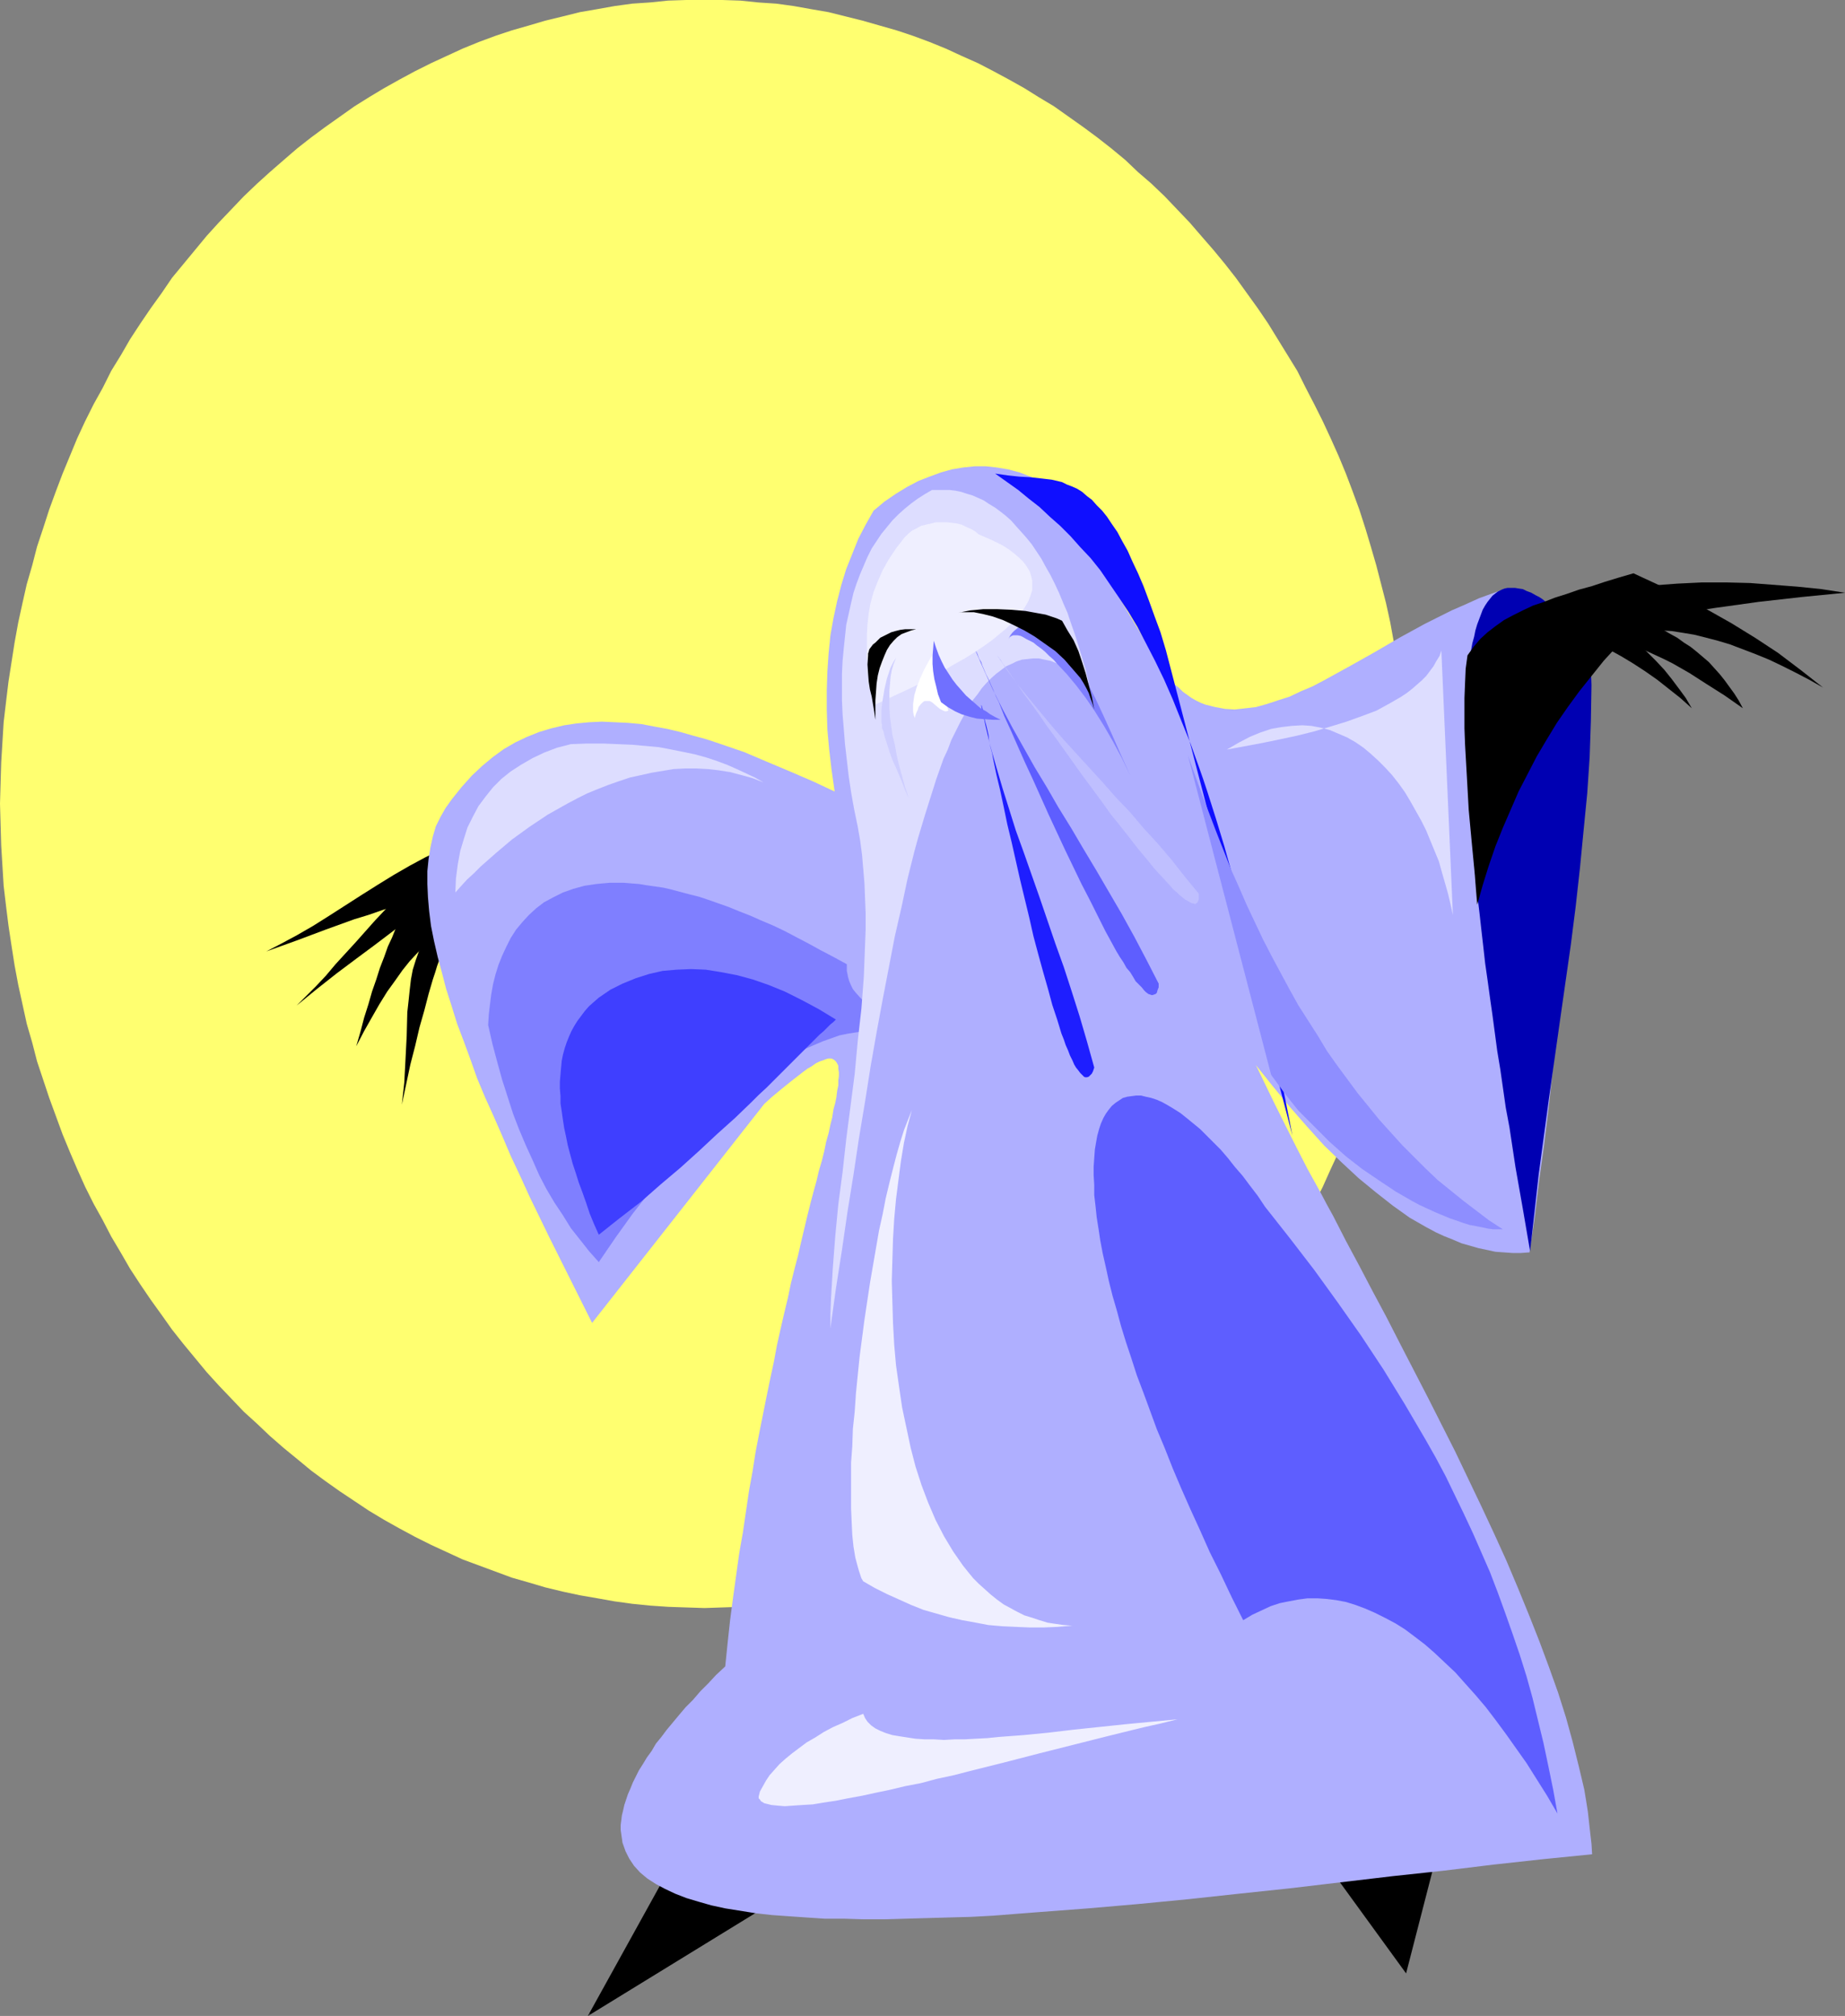<?xml version="1.0" encoding="UTF-8" standalone="no"?>
<svg
   version="1.0"
   width="129.766mm"
   height="141.754mm"
   id="svg35"
   sodipodi:docname="Ghost 61.wmf"
   xmlns:inkscape="http://www.inkscape.org/namespaces/inkscape"
   xmlns:sodipodi="http://sodipodi.sourceforge.net/DTD/sodipodi-0.dtd"
   xmlns="http://www.w3.org/2000/svg"
   xmlns:svg="http://www.w3.org/2000/svg">
  <rect width="100%" height="100%" fill="#808080" stroke="none"/>
  <sodipodi:namedview
     id="namedview35"
     pagecolor="#ffffff"
     bordercolor="#000000"
     borderopacity="0.25"
     inkscape:showpageshadow="2"
     inkscape:pageopacity="0.0"
     inkscape:pagecheckerboard="0"
     inkscape:deskcolor="#d1d1d1"
     inkscape:document-units="mm" />
  <defs
     id="defs1">
    <pattern
       id="WMFhbasepattern"
       patternUnits="userSpaceOnUse"
       width="6"
       height="6"
       x="0"
       y="0" />
  </defs>
  <path
     style="fill:#ffff70;fill-opacity:1;fill-rule:evenodd;stroke:none"
     d="m 187.294,0 h 4.686 l 4.848,0.162 4.686,0.485 4.848,0.323 4.686,0.646 4.525,0.808 4.686,0.808 4.525,1.131 4.525,1.131 4.525,1.293 4.525,1.293 4.363,1.454 4.363,1.616 4.363,1.777 4.202,1.939 4.363,1.939 4.04,2.1 4.202,2.262 4.04,2.262 3.878,2.424 4.04,2.424 3.878,2.747 3.878,2.747 3.717,2.747 3.717,2.908 3.717,3.07 3.394,3.231 3.555,3.07 3.555,3.393 3.232,3.393 3.394,3.555 3.07,3.555 3.232,3.716 3.07,3.716 2.909,3.716 2.909,4.039 2.909,4.039 2.747,4.039 2.586,4.201 2.586,4.201 2.586,4.201 2.262,4.524 2.262,4.362 2.262,4.524 2.101,4.524 2.101,4.686 1.939,4.686 1.778,4.686 1.778,4.847 1.616,5.009 1.454,4.847 1.454,5.009 1.293,5.009 1.293,5.009 1.131,5.17 0.97,5.332 0.808,5.17 0.808,5.17 0.646,5.332 0.485,5.493 0.485,5.332 0.323,5.332 0.162,5.493 v 5.493 5.493 l -0.162,5.655 -0.323,5.332 -0.485,5.332 -0.485,5.493 -0.646,5.17 -0.808,5.332 -0.808,5.17 -0.97,5.17 -1.131,5.17 -1.293,5.17 -1.293,5.009 -1.454,5.009 -1.454,4.847 -1.616,4.847 -1.778,4.847 -1.778,4.847 -1.939,4.686 -2.101,4.524 -2.101,4.686 -2.262,4.524 -2.262,4.362 -2.262,4.362 -2.586,4.362 -2.586,4.201 -2.586,4.201 -2.747,4.039 -2.909,4.039 -2.909,3.878 -2.909,3.878 -3.07,3.716 -3.232,3.716 -3.07,3.555 -3.394,3.555 -3.232,3.393 -3.555,3.231 -3.555,3.231 -3.394,3.231 -3.717,2.908 -3.717,3.07 -3.717,2.747 -3.878,2.747 -3.878,2.585 -4.04,2.585 -3.878,2.424 -4.04,2.262 -4.202,2.262 -4.04,2.1 -4.363,1.939 -4.202,1.939 -4.363,1.616 -4.363,1.616 -4.363,1.616 -4.525,1.293 -4.525,1.293 -4.525,1.131 -4.525,0.969 -4.686,0.808 -4.525,0.808 -4.686,0.646 -4.848,0.485 -4.686,0.323 -4.848,0.162 -4.686,0.162 -4.848,-0.162 -4.848,-0.162 -4.686,-0.323 -4.848,-0.485 -4.686,-0.646 -4.525,-0.808 -4.686,-0.808 -4.525,-0.969 -4.686,-1.131 -4.363,-1.293 -4.525,-1.293 -4.363,-1.616 -4.363,-1.616 -4.363,-1.616 -4.202,-1.939 -4.202,-1.939 -4.202,-2.1 -4.202,-2.262 -4.04,-2.262 -4.04,-2.424 -3.878,-2.585 -3.878,-2.585 -3.878,-2.747 -3.717,-2.747 -3.717,-3.07 -3.555,-2.908 -3.717,-3.231 -3.394,-3.231 -3.555,-3.231 -3.232,-3.393 -3.394,-3.555 -3.232,-3.555 -3.07,-3.716 -3.07,-3.716 -3.07,-3.878 -2.747,-3.878 -2.909,-4.039 -2.747,-4.039 -2.747,-4.201 -2.424,-4.201 -2.586,-4.362 -2.262,-4.362 -2.424,-4.362 -2.262,-4.524 -2.101,-4.686 -1.939,-4.524 -1.939,-4.686 -1.778,-4.847 -1.778,-4.847 -1.616,-4.847 -1.616,-4.847 -1.293,-5.009 -1.454,-5.009 -1.131,-5.17 -1.131,-5.17 -0.97,-5.17 -0.808,-5.17 -0.808,-5.332 -0.646,-5.17 L 0.97,235.406 0.646,230.074 0.323,224.742 0.162,219.087 0,213.594 l 0.162,-5.493 0.162,-5.493 0.323,-5.332 0.323,-5.332 0.646,-5.493 0.646,-5.332 0.808,-5.17 0.808,-5.17 0.97,-5.332 1.131,-5.17 1.131,-5.009 1.454,-5.009 1.293,-5.009 1.616,-4.847 1.616,-5.009 1.778,-4.847 1.778,-4.686 1.939,-4.686 1.939,-4.686 2.101,-4.524 2.262,-4.524 2.424,-4.362 2.262,-4.524 2.586,-4.201 2.424,-4.201 2.747,-4.201 2.747,-4.039 2.909,-4.039 2.747,-4.039 3.07,-3.716 3.07,-3.716 3.07,-3.716 3.232,-3.555 3.394,-3.555 3.232,-3.393 3.555,-3.393 3.394,-3.07 3.717,-3.231 3.555,-3.07 3.717,-2.908 3.717,-2.747 3.878,-2.747 3.878,-2.747 3.878,-2.424 4.04,-2.424 4.04,-2.262 4.202,-2.262 4.202,-2.1 8.403,-3.878 4.363,-1.777 4.363,-1.616 4.363,-1.454 4.525,-1.293 4.363,-1.293 4.686,-1.131 4.525,-1.131 4.686,-0.808 4.525,-0.808 4.686,-0.646 4.848,-0.323 4.686,-0.485 L 182.446,0 Z"
     id="path1" />
  <path
     style="fill:#000000;fill-opacity:1;fill-rule:evenodd;stroke:none"
     d="m 348.894,490.2 24.886,34.253 10.827,-42.008 z"
     id="path2" />
  <path
     style="fill:#000000;fill-opacity:1;fill-rule:evenodd;stroke:none"
     d="m 181.638,490.2 -25.048,45.239 63.67,-39.1 h -0.162 -0.323 l -0.485,-0.162 -0.646,-0.162 -0.97,-0.162 -0.97,-0.162 -1.131,-0.162 -1.293,-0.323 -1.454,-0.323 -1.454,-0.162 -3.232,-0.646 -3.555,-0.646 -3.555,-0.646 -3.717,-0.646 -3.555,-0.646 -3.232,-0.485 -1.454,-0.323 -1.454,-0.162 -1.293,-0.162 -1.131,-0.162 -0.97,-0.162 h -0.97 -1.131 -0.323 z"
     id="path3" />
  <path
     style="fill:#000000;fill-opacity:1;fill-rule:evenodd;stroke:none"
     d="m 181.477,490.2 -25.21,45.562 64.478,-39.584 h -0.646 -0.323 l -0.485,-0.162 -0.646,-0.162 -0.97,-0.162 -0.97,-0.162 -1.131,-0.162 -1.293,-0.323 -1.454,-0.323 -1.454,-0.162 -3.232,-0.646 -3.555,-0.646 -3.555,-0.646 -3.717,-0.646 -3.555,-0.646 -3.232,-0.485 -1.454,-0.162 -1.454,-0.323 -1.293,-0.162 -1.131,-0.162 h -0.97 l -0.97,-0.162 h -1.131 l -0.485,0.162 -0.162,0.162 0.162,0.162 0.162,-0.162 v 0 h 0.323 1.131 0.97 l 0.97,0.162 1.131,0.162 1.293,0.162 1.454,0.162 1.454,0.323 3.232,0.485 3.555,0.485 3.717,0.646 3.555,0.646 3.555,0.646 3.232,0.646 1.454,0.323 1.454,0.323 1.293,0.162 1.131,0.323 0.97,0.162 0.97,0.162 0.646,0.162 0.485,0.162 h 0.323 0.162 V 496.178 l -63.67,39.1 0.162,0.162 25.048,-45.078 h -0.162 z"
     id="path4" />
  <path
     style="fill:#ceceff;fill-opacity:1;fill-rule:evenodd;stroke:none"
     d="m 251.288,292.924 -3.07,7.432 -3.07,7.432 -2.909,7.109 -2.909,6.947 -2.747,6.947 -2.424,6.786 -2.424,6.463 -2.262,6.463 -2.101,6.14 -2.101,5.978 -1.778,5.816 -1.616,5.655 -1.454,5.493 -1.293,5.17 -1.131,5.009 -0.97,4.847 -0.808,4.524 -0.646,4.362 -0.323,4.201 -0.162,3.878 v 3.716 l 0.162,3.393 0.323,3.231 0.646,2.908 0.808,2.585 1.131,2.424 1.293,2.1 1.616,1.939 0.808,0.808 0.808,0.808 0.97,0.646 0.97,0.646 1.131,0.485 1.131,0.485 1.293,0.323 1.293,0.323 -2.747,2.262 -5.171,4.039 -2.262,1.939 -2.262,2.1 -2.262,1.939 -2.101,1.777 -2.101,1.777 -1.939,1.777 -1.939,1.777 -1.616,1.616 -1.778,1.616 -1.616,1.616 -1.454,1.454 -1.454,1.616 -1.293,1.454 -1.293,1.293 -1.293,1.454 -1.131,1.293 -0.97,1.293 -1.778,2.424 -1.616,2.262 -1.131,2.1 -0.97,2.1 -0.646,1.777 -0.323,1.616 -0.162,1.454 0.162,1.454 0.323,1.293 0.808,1.131 0.808,0.969 1.131,0.808 1.454,0.646 1.616,0.646 1.778,0.485 2.101,0.323 2.262,0.162 2.424,0.323 h 2.586 l 2.747,-0.162 2.909,-0.162 3.232,-0.323 3.232,-0.323 3.394,-0.485 3.555,-0.485 3.878,-0.646 3.717,-0.808 4.04,-0.646 4.04,-0.808 4.202,-0.969 4.363,-1.131 4.363,-0.969 4.525,-1.131 4.525,-1.293 9.373,-2.424 9.696,-2.747 9.696,-2.908 10.019,-3.07 10.019,-3.231 10.019,-3.231 10.019,-3.231 9.858,-3.393 9.858,-3.393 9.373,-3.393 -4.686,-1.616 -4.525,-1.616 -4.525,-1.616 -4.363,-1.616 -4.202,-1.777 -4.202,-1.777 -4.04,-1.777 -3.878,-1.777 -3.878,-1.777 -3.555,-1.939 -3.717,-1.939 -3.394,-1.939 -3.394,-1.939 -3.232,-1.939 -3.232,-2.1 -3.07,-1.939 -2.909,-2.1 -2.747,-2.262 -2.747,-2.1 -2.747,-2.1 -2.586,-2.1 -2.424,-2.262 -2.262,-2.424 -2.262,-2.1 -2.262,-2.424 -2.101,-2.262 -1.939,-2.424 -1.778,-2.424 -1.778,-2.424 -1.778,-2.424 -1.616,-2.424 -1.616,-2.585 -2.747,-5.009 -2.424,-5.17 -2.262,-5.332 -1.778,-5.332 -1.616,-5.493 -1.131,-5.493 -0.97,-5.655 -0.646,-5.816 -0.323,-5.816 -0.162,-5.978 0.162,-5.978 0.485,-5.978 0.646,-6.14 0.808,-6.301 1.131,-6.301 z"
     id="path5" />
  <path
     style="fill:#000000;fill-opacity:1;fill-rule:evenodd;stroke:none"
     d="m 135.421,223.127 -1.616,-0.485 -1.616,-0.162 h -1.778 -1.778 l -1.778,0.323 -1.939,0.323 -1.778,0.646 -2.101,0.646 -1.778,0.646 -2.101,0.808 -4.04,1.939 -4.202,2.262 -4.202,2.424 -4.202,2.585 -4.363,2.747 -8.565,5.493 -4.363,2.747 -4.202,2.424 -4.202,2.262 -4.04,2.1 8.08,-2.908 7.757,-2.908 7.595,-2.747 3.717,-1.131 3.717,-1.293 3.555,-1.131 3.394,-1.131 3.232,-0.969 3.394,-0.969 3.07,-0.808 3.07,-0.808 2.909,-0.646 2.747,-0.646 2.586,-0.485 2.586,-0.485 2.424,-0.323 2.101,-0.162 2.101,-0.162 1.778,0.162 h 1.616 l 1.616,0.323 1.293,0.323 1.131,0.646 0.97,0.646 0.808,0.808 0.485,0.969 0.162,1.131 0.162,1.293 -0.162,1.454 z"
     id="path6" />
  <path
     style="fill:#000000;fill-opacity:1;fill-rule:evenodd;stroke:none"
     d="m 120.715,229.266 -1.293,0.323 -1.454,0.485 -1.131,0.485 -1.454,0.646 -2.586,1.454 -2.586,1.939 -2.586,2.1 -2.747,2.424 -2.586,2.747 -2.586,2.747 -5.171,5.816 -5.333,5.816 -2.586,3.07 -2.586,2.747 -2.586,2.585 -2.586,2.585 5.333,-4.362 5.333,-4.201 5.171,-3.878 5.01,-3.716 4.686,-3.555 2.262,-1.777 2.262,-1.454 2.101,-1.616 2.101,-1.293 2.101,-1.454 1.939,-1.131 1.939,-1.131 1.778,-1.131 1.616,-0.808 1.616,-0.969 1.616,-0.646 1.293,-0.485 1.454,-0.485 1.131,-0.323 1.131,-0.162 0.97,-0.162 0.808,0.162 0.808,0.162 0.646,0.485 0.485,0.485 0.323,0.646 0.323,0.969 z"
     id="path7" />
  <path
     style="fill:#000000;fill-opacity:1;fill-rule:evenodd;stroke:none"
     d="m 113.766,248.978 -1.293,1.777 -1.131,2.1 -0.808,2.262 -0.808,2.585 -0.485,2.585 -0.323,2.747 -0.323,3.07 -0.323,2.908 -0.162,6.301 -0.323,6.301 -0.323,6.14 -0.323,2.908 -0.323,2.908 1.131,-5.332 1.131,-5.332 1.293,-5.009 1.131,-4.847 1.293,-4.524 1.131,-4.362 1.131,-3.878 0.646,-1.939 0.485,-1.616 0.646,-1.777 0.646,-1.454 0.485,-1.454 0.646,-1.293 0.646,-1.293 0.485,-0.969 0.646,-0.969 0.485,-0.808 0.646,-0.646 0.646,-0.646 0.485,-0.323 0.646,-0.162 h 0.485 0.646 l 0.646,0.323 0.646,0.323 z"
     id="path8" />
  <path
     style="fill:#000000;fill-opacity:1;fill-rule:evenodd;stroke:none"
     d="m 111.665,237.668 -0.97,0.969 -1.131,1.131 -0.97,1.454 -1.131,1.616 -1.131,1.777 -1.131,2.1 -0.97,2.424 -1.131,2.424 -0.97,2.747 -1.131,2.908 -0.97,3.07 -1.131,3.231 -0.97,3.393 -1.131,3.555 -0.97,3.716 -1.131,3.878 2.101,-4.039 2.101,-3.716 1.939,-3.393 2.101,-3.393 2.101,-2.908 1.939,-2.747 1.939,-2.424 2.101,-2.262 1.778,-1.777 1.939,-1.454 1.939,-1.131 1.939,-0.808 0.808,-0.323 0.97,-0.162 0.808,-0.162 h 0.97 l 0.808,0.162 0.97,0.323 0.808,0.323 0.97,0.323 z"
     id="path9" />
  <path
     style="fill:#afafff;fill-opacity:1;fill-rule:evenodd;stroke:none"
     d="m 279.891,129.417 -3.07,-1.454 -2.909,-1.293 -2.909,-1.131 -3.07,-0.808 -2.909,-0.485 -2.909,-0.323 h -3.07 l -3.07,0.323 -2.909,0.485 -2.909,0.808 -3.07,1.131 -2.909,1.131 -3.07,1.616 -2.909,1.777 -3.07,2.1 -2.909,2.424 -2.101,3.716 -1.939,3.716 -1.616,4.039 -1.616,4.039 -1.293,4.201 -1.131,4.362 -0.97,4.524 -0.808,4.524 -0.485,4.847 -0.323,4.847 -0.162,5.009 v 5.009 l 0.162,5.332 0.485,5.332 0.646,5.493 0.808,5.655 -2.747,-1.293 -2.747,-1.293 -5.979,-2.585 -6.141,-2.585 -6.464,-2.747 -6.626,-2.262 -3.394,-1.131 -3.555,-0.969 -3.394,-0.969 -3.394,-0.808 -3.555,-0.646 -3.394,-0.646 -3.555,-0.323 -3.394,-0.162 -3.555,-0.162 -3.394,0.162 -3.394,0.323 -3.232,0.485 -3.394,0.808 -3.232,0.969 -3.232,1.293 -3.07,1.454 -3.07,1.777 -2.909,2.1 -2.909,2.424 -2.747,2.585 -2.747,3.07 -1.293,1.616 -1.293,1.616 -1.616,2.262 -1.293,2.262 -1.293,2.585 -0.808,2.747 -0.646,2.908 -0.485,3.07 -0.323,3.231 v 3.393 l 0.162,3.555 0.323,3.716 0.485,3.878 0.808,4.039 0.97,4.201 1.131,4.201 1.131,4.362 1.454,4.524 1.454,4.686 1.778,4.685 1.778,4.847 1.778,5.009 2.101,5.009 2.262,5.009 2.262,5.17 2.262,5.332 2.586,5.493 2.424,5.332 5.333,10.987 5.656,11.31 5.656,11.31 45.733,-58.165 1.939,-1.777 1.939,-1.616 1.778,-1.454 1.616,-1.293 1.454,-1.131 1.454,-1.131 1.293,-0.969 1.131,-0.646 1.131,-0.808 0.97,-0.485 0.97,-0.323 0.808,-0.323 0.646,-0.162 h 0.646 l 0.485,0.162 0.485,0.323 0.323,0.323 0.323,0.485 0.323,0.646 v 0.808 l 0.162,0.969 v 0.969 l -0.162,1.131 v 1.293 l -0.323,1.616 -0.162,1.454 -0.323,1.616 -0.485,1.777 -0.323,2.1 -0.485,1.939 -0.485,2.262 -0.646,2.262 -0.485,2.424 -0.646,2.585 -0.808,2.747 -0.646,2.747 -0.808,2.908 -0.808,3.07 -0.808,3.231 -0.808,3.393 -0.808,3.393 -0.808,3.555 -0.97,3.716 -0.97,3.878 -0.808,3.878 -0.97,4.039 -0.97,4.201 -0.97,4.362 -0.808,4.362 -0.97,4.524 -0.97,4.686 -0.97,4.847 -0.97,4.847 -0.97,5.009 -0.808,5.17 -0.97,5.332 -0.808,5.493 -0.808,5.493 -0.97,5.493 -0.808,5.816 -0.808,5.816 -0.808,6.14 -0.646,5.978 -0.646,6.301 -2.424,2.262 -2.101,2.262 -2.101,2.1 -1.939,2.262 -1.939,1.939 -1.778,2.1 -1.616,1.939 -1.616,1.939 -1.454,1.939 -1.454,1.777 -1.131,1.939 -1.293,1.777 -0.97,1.616 -1.131,1.777 -0.808,1.616 -0.808,1.616 -0.646,1.616 -0.646,1.454 -0.485,1.454 -0.485,1.454 -0.323,1.454 -0.323,1.293 -0.162,1.293 -0.162,1.293 v 1.293 l 0.162,1.131 0.162,1.131 0.162,1.131 0.808,2.262 0.97,1.939 1.293,1.939 1.616,1.777 1.939,1.616 2.262,1.454 2.424,1.293 2.747,1.293 2.909,1.131 3.232,0.969 3.394,0.969 3.717,0.808 4.04,0.646 4.04,0.646 4.363,0.485 4.525,0.323 4.686,0.323 4.848,0.323 h 5.171 l 5.171,0.162 h 5.494 l 5.494,-0.162 5.656,-0.162 5.818,-0.162 5.979,-0.162 5.979,-0.323 6.141,-0.485 6.302,-0.485 12.766,-0.969 13.09,-1.131 13.413,-1.293 13.413,-1.454 13.736,-1.454 27.31,-3.231 13.574,-1.454 13.251,-1.616 13.251,-1.454 12.928,-1.293 -0.162,-2.747 -0.323,-2.747 -0.323,-2.908 -0.323,-2.908 -0.485,-3.07 -0.485,-2.908 -1.454,-6.14 -1.616,-6.463 -1.778,-6.463 -2.101,-6.624 -2.424,-6.786 -2.586,-6.947 -2.747,-6.947 -2.909,-7.109 -3.07,-7.271 -3.232,-7.109 -3.394,-7.271 -6.949,-14.541 -7.272,-14.38 -7.434,-14.38 -3.555,-6.947 -3.717,-6.947 -3.555,-6.786 -3.555,-6.624 -3.394,-6.624 -1.778,-3.231 -1.616,-3.07 -3.394,-6.14 -3.07,-5.978 -2.909,-5.816 -2.747,-5.493 -2.586,-5.332 -2.424,-5.009 4.525,5.655 4.525,5.493 4.525,5.17 4.525,5.009 4.686,4.524 4.525,4.201 4.525,3.716 4.525,3.555 2.262,1.616 2.262,1.616 2.262,1.293 2.262,1.293 2.424,1.293 2.101,0.969 2.424,0.969 2.262,0.969 2.262,0.646 2.262,0.646 2.262,0.485 2.262,0.485 2.262,0.162 2.262,0.162 h 2.262 l 2.262,-0.162 1.454,-9.694 1.131,-9.533 1.293,-9.209 1.131,-9.209 0.97,-8.886 0.97,-8.563 0.97,-8.563 0.808,-8.078 0.646,-7.917 0.646,-7.755 0.485,-7.432 0.323,-7.109 0.323,-6.786 0.162,-6.624 0.162,-6.301 v -5.978 l -0.162,-5.655 -0.323,-5.332 -0.323,-5.009 -0.162,-2.424 -0.323,-2.262 -0.323,-2.262 -0.323,-2.1 -0.323,-2.1 -0.485,-1.939 -0.323,-1.939 -0.485,-1.777 -0.485,-1.616 -0.485,-1.616 -0.646,-1.616 -0.485,-1.454 -0.646,-1.293 -0.646,-1.131 -0.646,-1.293 -0.808,-0.969 -0.808,-0.969 -0.808,-0.808 -0.808,-0.808 -0.808,-0.646 -0.97,-0.485 -0.97,-0.485 -0.97,-0.323 -0.97,-0.323 h -1.131 l -1.131,-0.162 -3.555,1.293 -3.555,1.293 -3.555,1.616 -3.717,1.616 -7.11,3.555 -6.787,3.716 -6.949,4.039 -6.626,3.716 -3.232,1.777 -3.232,1.777 -3.07,1.616 -3.07,1.293 -3.07,1.454 -3.07,0.969 -2.909,0.969 -2.909,0.808 -2.747,0.323 -2.909,0.323 -2.586,-0.162 -2.586,-0.485 -2.586,-0.646 -1.293,-0.485 -1.293,-0.646 -1.131,-0.646 -1.131,-0.808 -1.131,-0.808 -1.131,-1.131 -1.293,-0.969 -0.97,-1.293 -1.131,-1.293 -1.131,-1.454 -0.97,-1.454 -0.97,-1.616 -1.131,-1.777 -0.97,-1.939 z"
     id="path10" />
  <path
     style="fill:#0000b2;fill-opacity:1;fill-rule:evenodd;stroke:none"
     d="m 408.201,158.176 -1.131,-0.646 -1.293,-0.485 -0.97,-0.485 -1.131,-0.162 -0.97,-0.162 h -0.97 -0.97 l -0.808,0.162 -0.808,0.323 -0.97,0.485 -0.646,0.485 -0.808,0.646 -0.646,0.808 -0.646,0.808 -0.646,0.969 -0.646,1.131 -0.485,1.293 -0.485,1.293 -0.485,1.293 -0.485,1.616 -0.323,1.616 -0.485,1.777 -0.323,1.777 -0.162,1.939 -0.323,2.1 -0.162,2.1 -0.162,2.262 -0.162,2.424 -0.162,2.424 v 2.585 8.24 3.07 l 0.162,3.07 0.162,3.231 v 3.231 l 0.323,3.393 0.162,3.393 0.323,3.555 0.323,3.716 0.323,3.716 0.323,3.878 0.323,3.878 0.485,4.039 0.485,4.039 0.485,4.362 0.485,4.201 0.485,4.362 0.646,4.524 0.646,4.686 0.646,4.524 0.646,4.847 0.646,4.847 0.808,4.847 1.454,10.179 0.97,5.17 0.808,5.332 0.808,5.332 1.939,10.987 1.939,11.31 1.131,-10.017 1.131,-10.179 2.747,-20.358 2.909,-20.519 2.909,-20.358 1.293,-10.179 1.131,-10.179 0.97,-10.017 0.97,-9.856 0.646,-9.694 0.323,-9.533 0.162,-9.533 -0.162,-4.686 -0.162,-4.524 -0.97,-0.485 -0.97,-0.808 -0.808,-0.646 -0.97,-0.969 -1.778,-2.1 -1.778,-2.424 -1.778,-2.424 -1.778,-2.1 -0.808,-0.808 -0.97,-0.808 -0.97,-0.646 z"
     id="path11" />
  <path
     style="fill:#0f0fff;fill-opacity:1;fill-rule:evenodd;stroke:none"
     d="m 264.539,125.862 6.141,4.362 2.747,2.262 2.909,2.262 2.747,2.585 2.747,2.424 2.747,2.747 2.586,2.908 2.747,2.908 2.586,3.231 2.424,3.555 2.424,3.555 2.586,3.878 2.424,4.039 2.262,4.362 2.424,4.686 2.424,5.009 2.262,5.17 2.262,5.655 2.424,5.978 2.262,6.301 1.131,3.231 1.131,3.393 1.131,3.555 1.131,3.555 1.131,3.716 1.131,3.716 1.131,4.039 1.131,4.039 1.131,4.039 1.131,4.201 1.131,4.362 1.131,4.524 1.131,4.524 1.131,4.847 1.131,4.685 1.131,5.009 1.131,5.17 1.131,5.17 1.131,5.332 1.131,5.493 1.131,5.655 1.131,5.816 -33.613,-128.932 -1.454,-4.847 -1.616,-4.362 -1.454,-4.039 -1.454,-3.878 -1.454,-3.393 -1.454,-3.07 -1.293,-2.908 -1.454,-2.585 -1.293,-2.424 -1.454,-2.1 -1.293,-1.939 -1.293,-1.616 -1.454,-1.454 -1.293,-1.454 -1.293,-0.969 -1.293,-1.131 -1.293,-0.808 -1.454,-0.646 -1.293,-0.485 -1.293,-0.646 -2.747,-0.646 -2.747,-0.323 -2.909,-0.323 -2.909,-0.162 -3.07,-0.323 z"
     id="path12" />
  <path
     style="fill:#7f7fff;fill-opacity:1;fill-rule:evenodd;stroke:none"
     d="m 129.765,272.405 1.131,5.009 1.293,4.847 1.293,4.685 1.454,4.524 1.454,4.524 1.616,4.201 1.778,4.201 1.778,3.878 1.778,4.039 1.939,3.716 2.101,3.555 2.262,3.393 2.101,3.393 2.424,3.07 2.424,3.07 2.586,2.908 4.525,-6.624 4.525,-6.301 4.686,-5.978 4.525,-5.816 4.525,-5.332 4.686,-5.009 2.262,-2.424 2.262,-2.262 2.262,-2.1 2.262,-2.1 2.262,-1.939 2.424,-1.939 2.262,-1.777 2.262,-1.616 2.262,-1.616 2.262,-1.293 2.424,-1.293 2.262,-1.293 2.262,-0.969 2.262,-0.969 2.262,-0.808 2.262,-0.808 2.424,-0.485 2.101,-0.323 2.424,-0.323 2.262,-0.162 v -1.777 l -0.323,-1.454 -0.323,-1.293 -0.485,-1.131 -0.485,-0.808 -0.646,-0.808 -1.454,-1.454 -1.293,-1.454 -0.646,-0.808 -0.485,-0.969 -0.485,-1.131 -0.323,-1.131 -0.323,-1.616 v -1.777 l -3.555,-1.939 -3.394,-1.777 -3.232,-1.777 -3.394,-1.777 -3.07,-1.616 -3.07,-1.454 -3.07,-1.293 -2.909,-1.293 -2.909,-1.131 -2.747,-1.131 -2.747,-0.969 -2.747,-0.969 -2.424,-0.808 -2.586,-0.646 -2.424,-0.646 -2.424,-0.646 -2.101,-0.485 -2.262,-0.323 -2.262,-0.323 -1.939,-0.323 -2.101,-0.162 -1.939,-0.162 h -3.717 l -3.555,0.323 -3.232,0.485 -2.909,0.808 -2.747,0.969 -2.586,1.293 -2.424,1.293 -2.101,1.616 -1.939,1.777 -1.778,1.939 -1.616,1.939 -1.454,2.262 -1.131,2.262 -1.131,2.424 -0.97,2.424 -0.808,2.585 -0.646,2.585 -0.485,2.747 -0.323,2.585 -0.323,2.747 z"
     id="path13" />
  <path
     style="fill:#ddddff;fill-opacity:1;fill-rule:evenodd;stroke:none"
     d="m 247.733,130.225 -1.939,1.131 -1.778,1.131 -1.778,1.293 -1.778,1.454 -1.616,1.454 -1.616,1.616 -1.454,1.777 -1.454,1.777 -1.293,1.939 -1.293,1.939 -1.131,2.262 -0.97,2.262 -0.97,2.262 -0.97,2.585 -0.808,2.424 -0.646,2.747 -0.646,2.908 -0.646,2.908 -0.323,3.07 -0.323,3.07 -0.323,3.393 -0.162,3.393 v 3.393 3.716 l 0.162,3.716 0.323,3.878 0.323,4.039 0.485,4.201 0.485,4.201 0.646,4.362 0.808,4.524 0.97,4.685 0.646,3.716 0.485,3.716 0.323,3.716 0.323,3.878 0.162,4.039 0.162,4.039 v 4.039 l -0.162,4.201 -0.323,8.402 -0.646,8.563 -0.97,8.563 -0.808,8.725 -1.131,8.725 -1.131,8.725 -0.97,8.725 -1.131,8.563 -0.808,8.402 -0.646,8.402 -0.485,8.24 -0.162,4.039 v 3.878 l 1.454,-10.502 1.616,-10.34 1.454,-10.017 1.616,-10.017 1.454,-9.694 1.616,-9.694 1.454,-9.209 1.616,-9.209 1.616,-8.725 1.616,-8.402 1.616,-8.402 1.778,-7.755 1.616,-7.594 1.778,-7.109 0.97,-3.555 0.97,-3.231 0.97,-3.231 0.97,-3.07 0.97,-3.07 0.97,-3.07 0.97,-2.747 0.97,-2.747 1.131,-2.424 0.97,-2.585 1.131,-2.262 1.131,-2.262 1.131,-2.1 1.131,-1.939 1.131,-1.939 1.293,-1.616 1.131,-1.616 1.293,-1.454 1.293,-1.293 1.293,-1.131 1.293,-0.969 1.293,-0.969 1.454,-0.646 1.293,-0.646 1.454,-0.485 1.454,-0.162 1.454,-0.162 h 1.616 l 1.454,0.323 1.616,0.323 1.616,0.646 1.616,0.646 1.616,0.969 1.778,0.969 1.778,1.293 1.778,1.454 -0.808,-3.555 -0.97,-3.231 -0.97,-3.231 -0.97,-3.07 -0.97,-2.747 -0.97,-2.908 -1.131,-2.585 -1.131,-2.747 -1.131,-2.424 -1.131,-2.262 -1.293,-2.262 -1.131,-2.1 -1.293,-1.939 -1.293,-1.939 -1.454,-1.777 -1.293,-1.454 -1.454,-1.616 -1.293,-1.454 -1.454,-1.293 -1.454,-1.131 -1.293,-0.969 -1.616,-0.969 -1.454,-0.969 -1.454,-0.646 -1.454,-0.646 -1.616,-0.485 -1.454,-0.485 -1.616,-0.323 -1.454,-0.162 h -1.616 -1.454 z"
     id="path14" />
  <path
     style="fill:#ddddff;fill-opacity:1;fill-rule:evenodd;stroke:none"
     d="m 202.969,207.939 -2.262,-1.293 -2.424,-1.131 -2.424,-1.131 -2.586,-1.131 -2.586,-0.969 -2.909,-0.969 -2.909,-0.808 -3.07,-0.646 -3.232,-0.646 -3.394,-0.646 -3.555,-0.323 -3.555,-0.323 -3.878,-0.162 -3.878,-0.162 h -4.202 l -4.363,0.162 -3.717,0.969 -3.394,1.293 -3.07,1.454 -3.07,1.777 -2.747,1.777 -2.424,1.939 -2.262,2.262 -1.939,2.424 -1.939,2.585 -1.454,2.747 -1.454,2.908 -0.97,3.07 -0.97,3.231 -0.646,3.555 -0.485,3.716 -0.162,3.716 1.454,-1.616 1.616,-1.777 1.939,-1.777 1.778,-1.777 4.04,-3.555 4.202,-3.555 4.686,-3.393 4.848,-3.231 5.171,-2.908 2.747,-1.454 2.586,-1.293 2.747,-1.131 2.909,-1.131 2.747,-0.969 2.909,-0.969 2.909,-0.646 2.909,-0.646 2.909,-0.485 2.909,-0.485 3.07,-0.162 h 2.909 l 3.07,0.162 2.909,0.323 3.07,0.485 3.07,0.808 2.909,0.808 z"
     id="path15" />
  <path
     style="fill:#ddddff;fill-opacity:1;fill-rule:evenodd;stroke:none"
     d="m 383.153,172.879 -0.485,1.454 -0.808,1.293 -0.808,1.454 -0.97,1.293 -0.97,1.293 -1.131,1.131 -1.293,1.131 -1.293,1.131 -1.454,1.131 -1.454,0.969 -3.07,1.777 -3.555,1.939 -3.878,1.454 -4.04,1.454 -4.202,1.293 -4.363,1.293 -4.525,1.131 -4.525,0.969 -4.686,0.969 -9.534,1.777 3.07,-1.777 3.07,-1.616 2.747,-1.131 2.909,-0.969 2.747,-0.485 2.747,-0.323 2.747,-0.162 2.424,0.162 2.586,0.485 2.424,0.646 2.262,0.969 2.262,0.969 2.262,1.293 2.101,1.454 1.939,1.616 1.939,1.777 1.939,1.939 1.778,1.939 1.778,2.262 1.616,2.262 1.454,2.424 1.454,2.585 1.454,2.585 1.293,2.585 1.131,2.747 1.131,2.747 1.131,2.747 0.808,2.908 1.616,5.655 0.646,2.747 0.646,2.908 z"
     id="path16" />
  <path
     style="fill:#8e8eff;fill-opacity:1;fill-rule:evenodd;stroke:none"
     d="m 337.905,285.654 1.778,2.424 1.778,2.424 1.778,2.262 1.939,2.424 4.202,4.201 4.04,4.039 4.363,3.878 4.363,3.393 4.525,3.07 4.363,2.908 4.202,2.424 2.101,1.131 2.101,0.969 2.101,0.969 1.939,0.808 1.939,0.808 1.939,0.646 1.778,0.646 1.616,0.485 1.778,0.323 1.616,0.323 1.454,0.323 1.293,0.162 h 1.293 1.293 l -3.717,-2.424 -3.394,-2.585 -3.394,-2.585 -3.394,-2.747 -3.394,-2.747 -3.232,-3.07 -3.07,-3.07 -3.07,-3.07 -3.07,-3.393 -3.07,-3.393 -2.747,-3.393 -2.909,-3.555 -2.747,-3.716 -2.747,-3.716 -2.747,-3.878 -2.424,-4.039 -2.586,-4.039 -2.586,-4.039 -2.424,-4.362 -2.262,-4.201 -2.424,-4.524 -2.262,-4.362 -4.363,-9.209 -2.101,-4.847 -2.101,-4.686 -3.878,-9.856 -3.878,-10.179 -3.717,-10.34 z"
     id="path17" />
  <path
     style="fill:#5e5eff;fill-opacity:1;fill-rule:evenodd;stroke:none"
     d="m 414.019,481.96 -1.131,-6.301 -1.293,-6.301 -1.293,-6.14 -1.454,-5.978 -1.454,-5.978 -1.616,-5.816 -1.778,-5.655 -1.939,-5.655 -1.939,-5.493 -1.939,-5.332 -2.101,-5.493 -2.262,-5.17 -2.262,-5.17 -2.424,-5.17 -2.424,-5.009 -2.424,-5.009 -2.586,-4.847 -2.747,-4.847 -5.494,-9.371 -5.656,-9.209 -5.979,-9.048 -6.141,-8.725 -6.302,-8.725 -6.464,-8.402 -6.626,-8.402 -1.939,-2.908 -2.101,-2.747 -1.939,-2.585 -2.101,-2.424 -1.778,-2.262 -1.939,-2.262 -1.939,-1.939 -1.778,-1.777 -1.778,-1.777 -1.778,-1.454 -1.778,-1.454 -1.616,-1.293 -1.778,-1.131 -1.616,-0.969 -1.454,-0.808 -1.454,-0.646 -1.454,-0.485 -1.454,-0.323 -1.293,-0.323 h -1.293 l -1.293,0.162 -1.131,0.162 -1.131,0.323 -0.97,0.646 -0.97,0.646 -0.97,0.808 -0.808,0.969 -0.808,1.131 -0.646,1.131 -0.646,1.454 -0.485,1.454 -0.485,1.777 -0.323,1.777 -0.323,1.939 -0.162,2.262 -0.162,2.262 v 2.262 l 0.162,2.585 v 2.747 l 0.323,2.747 0.323,3.07 0.485,3.07 0.485,3.231 0.646,3.393 0.808,3.555 0.808,3.716 0.97,3.878 1.131,3.878 1.131,4.201 1.293,4.201 1.454,4.362 1.454,4.524 1.778,4.685 1.778,4.847 1.778,4.847 2.101,5.009 2.101,5.332 2.262,5.332 2.424,5.493 2.586,5.655 2.586,5.816 2.909,5.816 2.909,6.14 3.07,6.14 2.424,-1.454 2.424,-1.131 2.424,-1.131 2.424,-0.808 2.424,-0.485 2.586,-0.485 2.424,-0.323 h 2.586 l 2.424,0.162 2.586,0.323 2.586,0.485 2.586,0.808 2.586,0.969 2.586,1.131 2.586,1.293 2.747,1.454 2.586,1.616 2.586,1.939 2.747,2.1 2.586,2.262 2.747,2.585 2.747,2.585 2.586,2.908 2.747,3.07 2.747,3.231 2.586,3.393 2.747,3.716 2.747,3.878 2.747,3.878 2.747,4.362 2.747,4.362 z"
     id="path18" />
  <path
     style="fill:#3f3fff;fill-opacity:1;fill-rule:evenodd;stroke:none"
     d="m 222.2,270.951 -4.525,-2.747 -4.525,-2.424 -4.525,-2.262 -4.363,-1.777 -4.202,-1.454 -4.202,-1.131 -4.202,-0.808 -4.04,-0.646 -3.878,-0.162 -3.878,0.162 -3.717,0.323 -3.555,0.808 -3.555,1.131 -3.555,1.454 -3.232,1.616 -3.07,2.1 -1.293,1.131 -1.293,1.131 -1.131,1.293 -0.97,1.293 -0.97,1.293 -0.808,1.293 -0.808,1.454 -0.646,1.454 -0.646,1.616 -0.485,1.454 -0.485,1.777 -0.323,1.616 -0.162,1.777 -0.162,1.777 -0.162,1.939 v 1.939 l 0.162,1.939 v 1.939 l 0.323,2.1 0.323,2.262 0.323,2.1 0.485,2.262 0.485,2.424 0.646,2.424 0.646,2.424 0.808,2.424 0.808,2.585 0.97,2.585 0.97,2.747 0.97,2.908 1.131,2.747 1.293,2.908 5.494,-4.362 5.656,-4.362 5.333,-4.686 5.171,-4.362 5.01,-4.524 4.848,-4.524 4.686,-4.201 4.363,-4.201 1.939,-1.939 2.101,-1.939 1.939,-1.939 1.778,-1.777 1.778,-1.777 1.616,-1.616 1.616,-1.616 1.454,-1.454 1.454,-1.454 1.293,-1.293 1.131,-1.131 1.131,-0.969 0.97,-0.969 0.808,-0.808 0.808,-0.646 z"
     id="path19" />
  <path
     style="fill:#efefff;fill-opacity:1;fill-rule:evenodd;stroke:none"
     d="m 242.4,295.025 -0.97,2.424 -1.131,2.908 -0.97,3.07 -0.97,3.393 -0.97,3.716 -0.97,3.878 -0.97,4.039 -0.808,4.201 -0.97,4.362 -0.808,4.686 -0.808,4.686 -0.808,4.686 -1.454,9.694 -1.293,9.856 -0.97,9.694 -0.323,4.847 -0.485,4.524 -0.162,4.685 -0.323,4.362 v 4.201 4.201 3.716 l 0.162,3.716 0.162,3.393 0.323,3.07 0.485,2.908 0.646,2.424 0.323,1.131 0.323,0.969 0.323,0.969 0.485,0.808 3.07,1.777 3.232,1.616 3.232,1.454 3.232,1.454 3.232,1.293 3.394,0.969 3.394,0.969 3.555,0.808 3.555,0.646 3.394,0.646 3.717,0.323 3.555,0.162 3.717,0.162 h 3.717 l 3.717,-0.162 3.878,-0.323 -2.262,-0.162 -2.262,-0.323 -2.101,-0.323 -2.101,-0.646 -1.939,-0.646 -2.101,-0.646 -1.939,-0.969 -1.778,-0.969 -1.778,-0.969 -1.778,-1.293 -1.616,-1.293 -1.616,-1.454 -1.616,-1.454 -1.454,-1.454 -1.454,-1.777 -1.293,-1.616 -2.586,-3.716 -2.424,-4.039 -2.262,-4.362 -1.939,-4.524 -1.778,-4.686 -1.616,-5.009 -1.293,-5.009 -1.131,-5.332 -1.131,-5.332 -0.808,-5.493 -0.808,-5.655 -0.485,-5.493 -0.323,-5.816 -0.162,-5.493 -0.162,-5.655 0.162,-5.655 0.162,-5.493 0.323,-5.332 0.485,-5.332 0.646,-5.009 0.646,-5.009 0.808,-4.847 0.97,-4.524 z"
     id="path20" />
  <path
     style="fill:#efefff;fill-opacity:1;fill-rule:evenodd;stroke:none"
     d="m 229.472,455.463 -2.909,1.131 -2.586,1.293 -2.586,1.131 -2.424,1.293 -2.262,1.454 -2.262,1.293 -1.939,1.454 -1.939,1.454 -1.778,1.454 -1.616,1.454 -1.293,1.454 -1.293,1.454 -0.97,1.454 -0.808,1.454 -0.808,1.454 -0.323,1.293 v 0.485 l 0.323,0.323 0.323,0.485 0.323,0.162 0.485,0.323 0.646,0.162 1.293,0.323 1.616,0.162 1.939,0.162 2.262,-0.162 2.424,-0.162 2.747,-0.162 2.909,-0.485 3.232,-0.485 3.232,-0.646 3.555,-0.646 3.717,-0.808 3.878,-0.808 4.04,-0.969 4.202,-0.808 4.202,-1.131 4.525,-0.969 4.363,-1.131 9.05,-2.262 9.373,-2.424 18.584,-4.685 9.211,-2.262 4.363,-0.969 4.525,-1.131 -6.787,0.646 -6.787,0.646 -13.898,1.454 -6.787,0.808 -6.626,0.646 -6.464,0.485 -3.232,0.323 -3.07,0.162 -2.909,0.162 h -2.747 l -2.747,0.162 -2.747,-0.162 h -2.424 l -2.424,-0.162 -2.101,-0.323 -2.101,-0.323 -1.939,-0.323 -1.616,-0.485 -1.616,-0.646 -1.293,-0.646 -1.131,-0.808 -0.97,-0.969 -0.646,-0.969 z"
     id="path21" />
  <path
     style="fill:#efefff;fill-opacity:1;fill-rule:evenodd;stroke:none"
     d="m 260.176,142.019 -0.97,-0.808 -1.131,-0.646 -1.131,-0.485 -1.293,-0.646 -1.293,-0.323 -1.293,-0.162 -1.454,-0.162 h -1.293 -1.454 l -1.293,0.323 -1.454,0.323 -1.293,0.323 -1.131,0.646 -1.293,0.646 -0.97,0.808 -0.97,0.969 -2.262,2.908 -1.939,2.908 -1.616,2.908 -1.293,2.908 -1.131,2.908 -0.808,2.908 -0.485,2.747 -0.323,2.747 -0.162,2.747 v 2.908 2.747 l 0.323,2.747 0.646,5.17 0.97,5.332 4.04,-1.939 3.878,-1.777 3.717,-1.777 3.394,-1.777 3.232,-1.777 2.909,-1.777 2.909,-1.616 2.586,-1.616 2.424,-1.616 2.262,-1.616 1.939,-1.616 1.778,-1.454 1.616,-1.616 1.454,-1.454 1.131,-1.454 0.97,-1.454 0.808,-1.454 0.485,-1.293 0.485,-1.454 v -1.293 -1.293 l -0.323,-1.293 -0.323,-1.131 -0.808,-1.293 -0.808,-1.131 -1.131,-1.131 -1.293,-1.131 -1.454,-1.131 -1.778,-1.131 -1.939,-0.969 -2.101,-0.969 z"
     id="path22" />
  <path
     style="fill:#000000;fill-opacity:1;fill-rule:evenodd;stroke:none"
     d="m 390.102,174.171 1.616,-2.262 1.778,-2.1 1.939,-1.777 2.101,-1.616 2.262,-1.616 2.424,-1.293 2.586,-1.293 2.747,-1.293 2.909,-0.969 2.909,-1.131 3.07,-0.969 3.232,-1.131 3.555,-0.969 3.394,-1.131 3.717,-1.131 3.878,-1.131 6.626,3.07 6.626,3.231 6.464,3.393 6.302,3.555 6.302,3.878 6.141,4.039 5.979,4.524 5.979,4.686 -3.717,-2.1 -3.717,-1.939 -3.555,-1.777 -3.394,-1.616 -3.555,-1.454 -3.394,-1.293 -3.394,-1.293 -3.232,-0.969 -3.07,-0.808 -3.232,-0.808 -2.909,-0.485 -3.07,-0.485 -2.747,-0.162 h -2.909 l -2.586,0.162 -2.747,0.323 -3.555,3.716 -3.555,3.878 -3.232,4.039 -3.232,4.039 -3.07,4.201 -2.909,4.201 -2.747,4.524 -2.586,4.362 -2.424,4.686 -2.424,4.686 -2.101,4.847 -2.101,4.847 -1.939,4.847 -1.778,5.17 -1.616,5.17 -1.454,5.17 -0.323,-3.878 -0.323,-4.201 -0.808,-8.402 -0.808,-8.725 -0.485,-8.725 -0.485,-8.563 -0.162,-4.362 v -4.039 -4.039 l 0.162,-4.039 0.162,-3.716 z"
     id="path23" />
  <path
     style="fill:#000000;fill-opacity:1;fill-rule:evenodd;stroke:none"
     d="m 438.097,165.608 2.101,0.969 1.939,0.808 1.939,1.131 1.778,0.969 1.778,1.293 1.778,1.131 1.616,1.293 3.232,2.747 1.454,1.616 1.454,1.616 1.293,1.616 1.293,1.777 1.293,1.777 1.131,1.777 1.131,2.1 -4.848,-3.393 -4.848,-3.07 -4.525,-2.908 -2.262,-1.293 -2.262,-1.293 -2.262,-1.131 -2.101,-0.969 -2.101,-0.969 -2.262,-0.969 -1.939,-0.646 -1.939,-0.646 -1.939,-0.646 -1.939,-0.485 z"
     id="path24" />
  <path
     style="fill:#000000;fill-opacity:1;fill-rule:evenodd;stroke:none"
     d="m 439.228,155.591 6.626,-0.485 6.626,-0.323 h 6.302 l 6.464,0.162 6.302,0.485 6.302,0.485 6.302,0.646 6.302,0.969 -11.474,1.131 -11.474,1.293 -11.635,1.616 -11.474,1.777 z"
     id="path25" />
  <path
     style="fill:#000000;fill-opacity:1;fill-rule:evenodd;stroke:none"
     d="m 424.2,171.101 3.394,1.454 3.232,1.777 3.232,1.939 3.232,2.1 3.232,2.262 3.07,2.424 3.07,2.424 3.07,2.747 -1.616,-2.747 -1.778,-2.424 -1.939,-2.585 -1.939,-2.424 -2.262,-2.424 -2.424,-2.424 -2.424,-2.262 -2.586,-2.262 z"
     id="path26" />
  <path
     style="fill:#7f7fff;fill-opacity:1;fill-rule:evenodd;stroke:none"
     d="m 268.094,169.809 0.323,-0.485 0.485,-0.323 0.485,-0.162 h 0.485 0.646 l 0.808,0.162 0.646,0.323 0.808,0.485 0.97,0.485 0.97,0.485 0.97,0.808 1.131,0.808 0.97,0.808 1.131,1.131 1.131,0.969 1.131,1.293 2.424,2.585 2.424,2.908 2.586,3.393 2.424,3.555 2.424,3.878 2.424,4.201 2.262,4.201 2.262,4.686 -2.424,-5.332 -2.262,-5.17 -2.262,-5.009 -2.262,-4.847 -2.424,-4.686 -2.262,-4.524 -2.424,-4.201 -2.262,-4.039 -0.97,-0.646 -0.97,-0.646 -0.97,-0.485 -1.131,-0.323 -0.97,-0.323 h -0.97 l -0.97,-0.162 -0.97,0.162 h -0.97 l -0.808,0.323 -0.808,0.323 -0.808,0.485 -0.808,0.646 -0.646,0.646 -0.485,0.646 z"
     id="path27" />
  <path
     style="fill:#000000;fill-opacity:1;fill-rule:evenodd;stroke:none"
     d="m 254.681,162.861 0.97,-0.162 h 0.97 1.131 1.131 l 2.424,0.485 2.586,0.646 2.747,0.969 2.747,1.293 2.909,1.454 2.747,1.616 2.747,1.939 2.747,1.939 2.424,2.262 2.101,2.424 2.101,2.424 0.808,1.293 0.808,1.454 0.646,1.293 0.485,1.454 0.485,1.293 0.485,1.616 -0.646,-3.393 -0.808,-3.07 -0.808,-3.07 -0.97,-3.07 -0.97,-2.908 -1.293,-2.908 -1.616,-2.585 -1.454,-2.585 -1.454,-0.646 -1.454,-0.485 -1.454,-0.485 -1.778,-0.323 -3.555,-0.646 -3.717,-0.323 -3.717,-0.162 h -3.878 l -1.616,0.162 -1.778,0.162 -1.616,0.323 z"
     id="path28" />
  <path
     style="fill:#000000;fill-opacity:1;fill-rule:evenodd;stroke:none"
     d="m 243.531,167.224 -1.293,0.323 -1.293,0.485 -1.293,0.485 -1.131,0.808 -0.97,0.969 -0.97,1.131 -0.808,1.293 -0.646,1.454 -0.646,1.616 -0.646,1.777 -0.485,1.939 -0.323,2.1 -0.162,2.262 -0.162,2.262 v 2.424 2.747 l -0.323,-2.262 -0.646,-3.878 -0.485,-1.939 -0.323,-2.1 -0.162,-2.1 -0.162,-2.424 0.162,-2.424 v -0.485 l 0.162,-0.485 0.162,-0.646 0.485,-0.646 0.485,-0.646 0.646,-0.485 0.646,-0.646 0.646,-0.646 0.97,-0.485 0.97,-0.485 0.97,-0.485 1.131,-0.323 1.293,-0.323 1.293,-0.162 h 1.454 z"
     id="path29" />
  <path
     style="fill:#ceceff;fill-opacity:1;fill-rule:evenodd;stroke:none"
     d="m 238.198,174.818 -0.646,1.616 -0.485,1.616 -0.323,1.777 -0.162,1.939 -0.162,1.939 v 2.1 2.262 l 0.162,2.424 0.323,2.424 0.323,2.424 0.646,2.585 0.485,2.747 0.646,2.747 0.808,2.908 0.808,2.908 0.97,2.908 -0.97,-2.1 -0.808,-2.1 -1.616,-3.878 -0.97,-2.1 -0.808,-2.262 -0.808,-2.585 -0.485,-1.454 -0.323,-1.454 -0.323,-0.646 v -0.808 l -0.162,-0.808 v -1.131 -1.131 -1.131 l 0.323,-2.585 0.485,-2.908 0.646,-2.747 0.97,-2.908 0.646,-1.293 z"
     id="path30" />
  <path
     style="fill:#5e5eff;fill-opacity:1;fill-rule:evenodd;stroke:none"
     d="m 259.368,173.04 2.262,5.17 2.262,5.009 2.586,5.17 2.747,5.17 2.909,5.17 2.909,5.17 3.232,5.332 3.07,5.332 3.394,5.493 3.232,5.493 3.394,5.655 3.394,5.816 3.394,5.816 3.394,6.14 3.232,6.14 3.232,6.301 v 0.969 l -0.323,0.808 -0.162,0.646 -0.323,0.323 -0.485,0.162 -0.485,0.162 -0.485,-0.162 -0.485,-0.162 -0.646,-0.485 -0.485,-0.485 -0.646,-0.808 -0.808,-0.808 -0.808,-0.808 -0.646,-1.131 -0.808,-1.293 -0.97,-1.131 -0.808,-1.454 -0.97,-1.454 -0.97,-1.616 -0.97,-1.777 -1.939,-3.555 -1.939,-3.878 -2.101,-4.201 -2.262,-4.362 -2.101,-4.362 -2.262,-4.686 -4.363,-9.371 -4.202,-9.371 -2.101,-4.524 -1.939,-4.362 -1.778,-4.039 -1.778,-3.878 -1.454,-3.716 -0.808,-1.616 -0.646,-1.616 -0.646,-1.454 -0.646,-1.454 -0.646,-1.293 -0.485,-1.131 -0.485,-1.131 -0.323,-0.969 -0.485,-0.808 -0.323,-0.808 -0.162,-0.485 -0.162,-0.323 -0.162,-0.323 z"
     id="path31" />
  <path
     style="fill:#bfbfff;fill-opacity:1;fill-rule:evenodd;stroke:none"
     d="m 265.185,174.333 2.586,3.878 2.747,3.716 2.909,3.555 3.07,3.716 3.07,3.716 3.232,3.716 3.394,3.716 3.394,3.716 3.555,3.878 3.555,4.039 3.717,3.878 3.555,4.201 3.717,4.039 3.717,4.362 3.555,4.524 3.717,4.524 v 1.454 l -0.162,0.485 -0.162,0.323 -0.323,0.323 -0.323,0.162 -0.485,-0.162 h -0.323 l -0.646,-0.323 -0.485,-0.323 -0.646,-0.323 -0.808,-0.646 -0.808,-0.646 -0.646,-0.646 -0.97,-0.808 -0.808,-0.969 -1.939,-2.1 -2.101,-2.262 -2.101,-2.585 -2.424,-2.908 -2.262,-2.908 -2.424,-3.07 -2.586,-3.231 -2.424,-3.393 -5.01,-6.786 -4.848,-6.786 -2.424,-3.393 -2.262,-3.07 -2.101,-3.07 -2.101,-2.908 -1.939,-2.585 -1.616,-2.424 -0.808,-1.131 -0.646,-0.969 -0.646,-0.969 -1.131,-1.616 -0.646,-0.808 -0.323,-0.485 -0.323,-0.646 -0.323,-0.323 -0.162,-0.323 -0.323,-0.162 z"
     id="path32" />
  <path
     style="fill:#1e1eff;fill-opacity:1;fill-rule:evenodd;stroke:none"
     d="m 260.822,187.42 1.131,5.332 1.293,5.493 1.616,5.655 1.616,5.493 1.778,5.655 1.778,5.655 2.101,5.816 2.101,5.978 2.101,5.978 2.101,6.14 2.101,6.14 2.262,6.301 2.101,6.463 2.101,6.624 1.939,6.624 1.939,6.947 -0.323,0.969 -0.323,0.646 -0.485,0.485 -0.323,0.323 -0.485,0.162 h -0.485 l -0.323,-0.162 -0.485,-0.485 -0.485,-0.485 -0.485,-0.646 -0.646,-0.808 -0.485,-0.808 -0.485,-1.131 -0.646,-1.293 -0.485,-1.293 -0.646,-1.454 -0.485,-1.454 -0.646,-1.616 -1.131,-3.716 -1.293,-3.878 -1.131,-4.201 -1.293,-4.524 -1.293,-4.685 -1.293,-4.847 -1.131,-5.009 -2.424,-10.017 -2.262,-10.017 -1.131,-4.686 -0.97,-4.686 -0.97,-4.524 -0.97,-4.039 -0.808,-3.878 -0.323,-1.777 -0.485,-1.777 -0.323,-1.616 -0.162,-1.454 -0.323,-1.454 -0.323,-1.293 -0.323,-1.131 -0.162,-0.969 -0.162,-0.969 -0.162,-0.646 -0.162,-0.646 -0.162,-0.485 v -0.162 z"
     id="path33" />
  <path
     style="fill:#ffffff;fill-opacity:1;fill-rule:evenodd;stroke:none"
     d="m 248.217,173.525 -1.293,2.1 -1.131,2.1 -1.131,2.424 -0.97,2.424 -0.646,2.262 -0.162,1.131 -0.162,1.131 v 1.939 l 0.162,0.969 0.323,0.808 0.162,-0.808 0.323,-0.808 0.323,-0.646 0.162,-0.646 0.646,-0.808 0.485,-0.485 0.485,-0.323 h 0.646 0.646 l 0.646,0.323 1.131,0.969 0.97,0.808 0.646,0.323 0.646,0.323 h 0.485 l 0.485,-0.162 z"
     id="path34" />
  <path
     style="fill:#7070ff;fill-opacity:1;fill-rule:evenodd;stroke:none"
     d="m 248.217,170.294 -0.162,2.1 -0.162,1.939 v 2.1 l 0.162,1.939 0.323,2.1 0.485,1.939 0.485,2.1 0.808,2.1 1.778,1.293 1.939,1.131 1.778,0.808 2.101,0.646 1.939,0.485 2.101,0.162 2.101,0.162 h 2.101 l -1.293,-0.646 -1.454,-0.808 -1.131,-0.808 -1.454,-0.808 -1.293,-1.131 -1.293,-1.131 -1.293,-1.131 -1.131,-1.293 -1.293,-1.454 -1.131,-1.454 -2.101,-3.231 -0.808,-1.616 -0.808,-1.777 -0.646,-1.777 z"
     id="path35" />
</svg>
